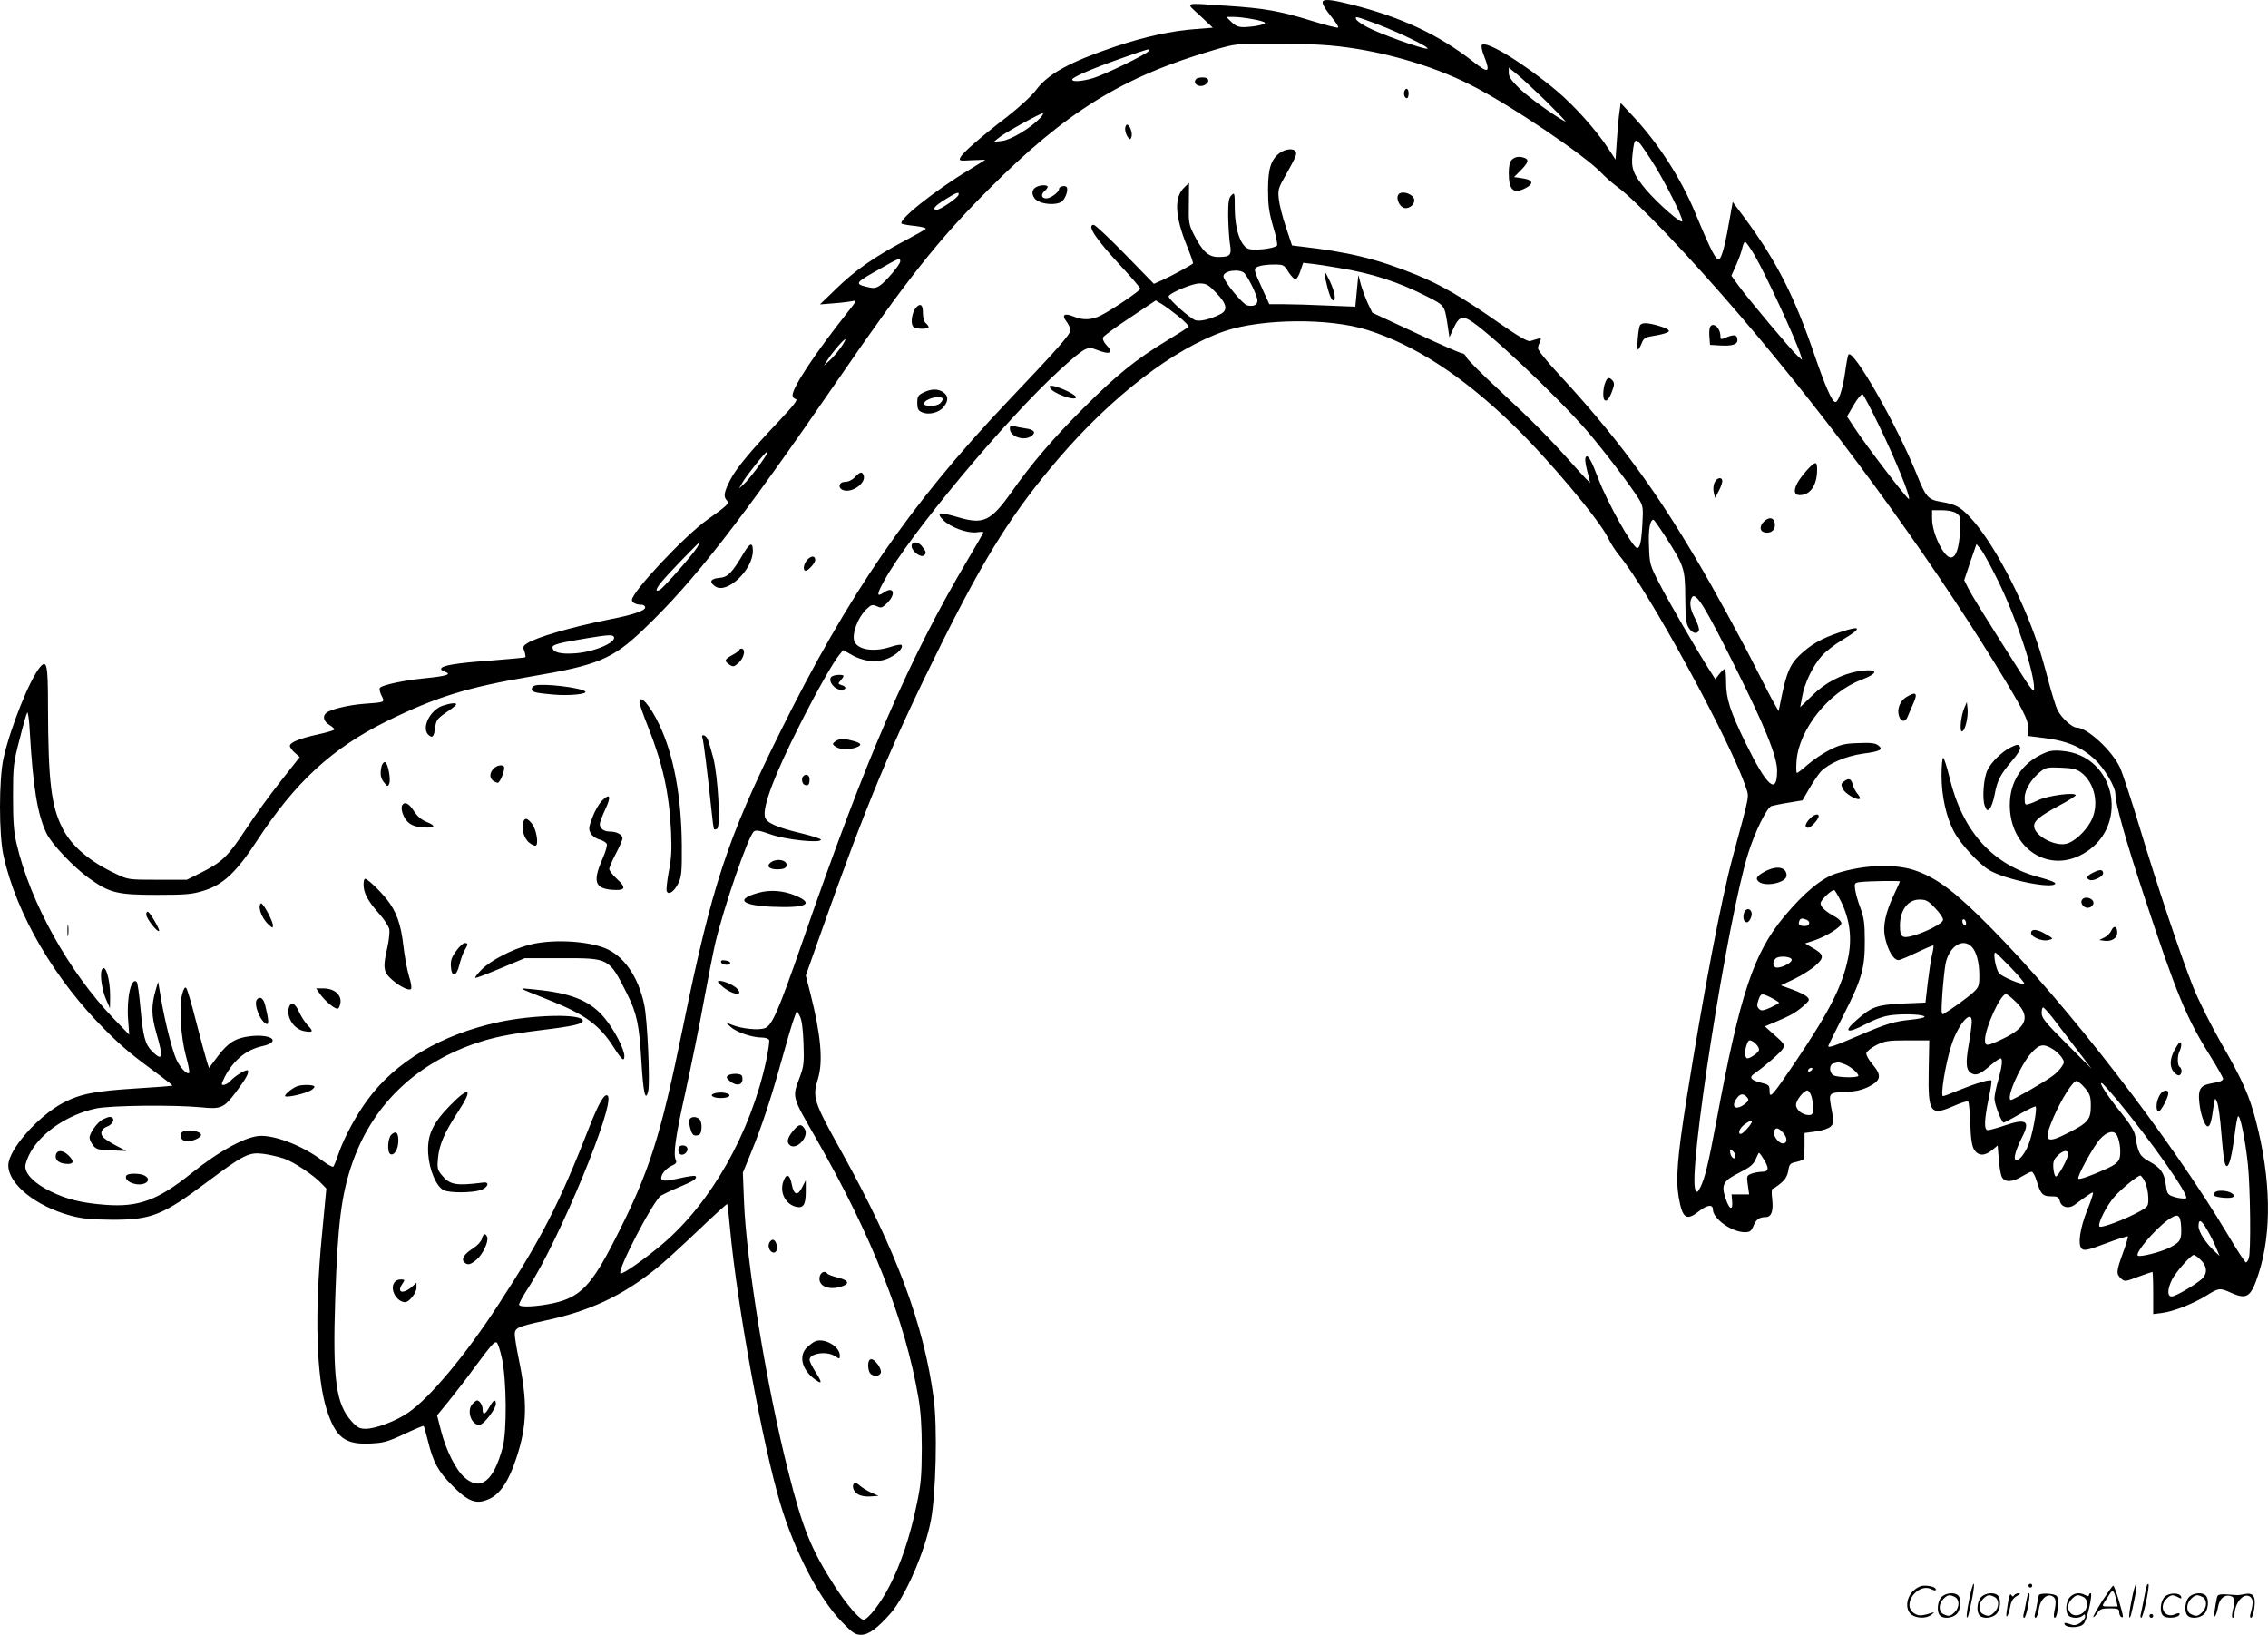 <svg version="1.0" xmlns="http://www.w3.org/2000/svg"
  viewBox="0 0 1200.149 864.961"
 preserveAspectRatio="xMidYMid meet">
<g transform="translate(-0.609,865.961) scale(0.1,-0.1)"
fill="#000000" stroke="none">
<path d="M7007 8654 c-9 -9 9 -40 51 -92 19 -23 32 -45 29 -48 -3 -4 -67 13
-142 36 -169 52 -248 66 -450 79 -232 16 -218 21 -139 -52 l68 -64 -89 -7
c-127 -9 -269 -40 -425 -92 -241 -81 -358 -145 -421 -230 -22 -30 -87 -90
-151 -140 -143 -110 -235 -190 -249 -216 -10 -19 -8 -20 60 -16 39 1 71 3 71
2 0 0 -39 -25 -87 -54 -184 -111 -380 -268 -355 -284 6 -3 38 -9 71 -12 33 -4
58 -10 56 -15 -3 -4 -54 -33 -113 -64 -158 -84 -263 -157 -360 -252 l-87 -84
75 6 c41 3 86 9 99 12 22 5 19 -1 -25 -56 -172 -217 -294 -400 -294 -443 0 -9
8 -18 17 -20 13 -2 -9 -31 -86 -113 -158 -167 -230 -254 -262 -317 -32 -63
-36 -87 -16 -107 14 -14 1 -27 -104 -101 -121 -86 -399 -382 -399 -425 0 -14
22 -25 51 -25 10 0 19 -6 19 -14 0 -18 -65 -40 -200 -66 -193 -39 -376 -92
-426 -125 -20 -13 -22 -19 -13 -41 5 -15 7 -29 5 -32 -3 -2 -89 -10 -191 -18
-179 -13 -255 -26 -255 -44 0 -5 9 -12 21 -15 39 -13 5 -23 -107 -34 -111 -11
-222 -35 -237 -50 -5 -5 -1 -23 7 -40 20 -38 21 -37 -90 -45 -82 -6 -178 -29
-201 -48 -22 -18 -14 -46 16 -64 17 -10 28 -21 25 -25 -2 -4 -39 -15 -81 -24
-100 -22 -153 -43 -153 -62 0 -7 12 -24 26 -36 l26 -23 -100 -127 c-56 -70
-139 -185 -185 -255 -94 -143 -126 -174 -236 -229 l-76 -38 -155 0 c-153 0
-156 0 -222 32 -137 64 -233 146 -280 238 -61 118 -77 249 -78 645 0 223 -6
252 -42 210 -55 -65 -159 -325 -194 -485 -24 -112 -24 -398 0 -510 68 -312
272 -661 547 -933 87 -86 131 -123 292 -241 32 -24 57 -44 55 -46 -2 -1 -86
-8 -188 -14 -225 -14 -299 -29 -391 -77 -132 -70 -289 -248 -289 -330 0 -99
145 -216 329 -266 59 -16 107 -21 216 -22 211 -1 271 23 506 199 195 146 222
159 297 150 31 -4 81 -15 110 -25 55 -19 159 -89 201 -134 l24 -25 -24 -253
c-39 -408 -29 -741 25 -914 48 -150 96 -188 230 -182 71 3 93 9 181 50 55 26
101 45 103 43 2 -1 12 -38 23 -81 28 -113 54 -160 129 -235 84 -85 126 -101
193 -71 60 26 106 96 146 219 57 173 59 295 11 528 -11 53 -20 110 -20 125 0
34 17 41 154 71 242 51 413 131 596 278 36 28 134 118 218 198 84 80 154 144
156 142 2 -2 9 -60 15 -129 38 -412 173 -1146 267 -1459 77 -255 205 -500 325
-623 57 -59 71 -68 102 -68 40 0 88 36 157 115 79 92 180 324 212 490 27 144
35 490 15 645 -52 391 -197 781 -483 1297 -155 279 -160 295 -129 397 27 90
15 229 -40 447 l-25 97 79 223 c242 685 377 1008 642 1539 233 466 378 695
618 975 284 331 609 580 876 672 196 67 554 71 756 7 250 -79 501 -241 768
-499 186 -179 461 -507 506 -601 13 -28 41 -71 61 -95 148 -176 591 -988 668
-1224 18 -56 25 -22 -69 -370 -62 -230 -155 -720 -245 -1285 -48 -302 -57
-420 -41 -514 20 -113 40 -128 106 -76 44 35 75 39 75 11 0 -50 99 -120 168
-121 28 0 35 5 47 34 14 34 31 46 65 46 30 0 41 33 34 95 -4 30 -3 55 2 55 5
0 24 13 43 29 24 19 35 39 40 66 5 34 10 40 39 46 18 4 36 10 40 14 4 4 7 37
7 73 l0 67 60 8 c35 5 68 16 78 26 17 16 17 25 8 76 -20 106 -22 102 67 107
57 2 90 10 127 28 65 33 70 59 20 118 -20 23 -35 50 -33 59 2 10 26 29 53 43
45 22 62 25 165 25 l115 0 -3 -160 c-4 -225 8 -242 135 -186 37 16 71 27 74
23 4 -4 9 -57 11 -119 3 -82 9 -118 21 -137 22 -33 56 -34 95 -1 l29 24 6 -73
c3 -41 10 -84 17 -95 15 -28 55 -27 105 4 22 13 45 25 52 25 7 0 19 -23 27
-51 21 -68 31 -79 77 -79 33 0 40 -4 45 -25 8 -33 46 -43 77 -21 74 55 91 66
98 66 4 0 -8 -39 -28 -88 -41 -101 -54 -191 -30 -210 13 -11 34 -6 127 29 61
23 113 39 116 37 2 -3 -9 -42 -26 -87 -35 -97 -37 -112 -10 -136 19 -17 22
-17 90 9 39 14 73 26 76 26 2 0 4 -50 4 -111 l0 -112 48 6 c60 8 161 47 234
92 65 41 72 41 129 15 86 -39 107 -24 148 105 69 215 64 498 -15 802 -35 136
-71 217 -185 415 -56 98 -121 228 -149 299 -68 173 -185 521 -281 839 -44 146
-91 288 -104 317 -41 90 -174 213 -230 213 -24 0 -79 50 -101 92 -8 15 -30 86
-49 157 -18 70 -43 156 -55 190 -88 262 -242 551 -362 677 -50 53 -76 66 -153
79 -66 11 -79 26 -125 142 -107 266 -340 674 -363 636 -3 -5 -11 -46 -17 -92
-13 -93 -37 -164 -54 -158 -17 5 -51 83 -105 239 -109 320 -202 503 -374 736
l-62 83 -13 -73 c-24 -142 -43 -217 -57 -228 -16 -14 -41 33 -129 245 -74 179
-194 365 -326 507 l-68 73 -6 -45 c-4 -25 -10 -92 -14 -150 l-7 -105 -36 55
c-65 100 -182 231 -279 312 -167 140 -368 264 -392 240 -5 -5 -1 -28 12 -61
34 -87 23 -92 -59 -27 -182 142 -378 234 -642 301 -98 25 -140 30 -152 19z
m-371 -96 c35 -6 64 -15 64 -19 0 -10 -57 -21 -111 -23 -30 0 -45 6 -66 27
l-28 27 39 0 c21 0 67 -5 102 -12z m652 -24 c124 -47 291 -128 271 -132 -22
-4 -256 80 -320 115 -29 15 -54 34 -57 41 -5 17 -3 16 106 -24z m-244 -115
c250 -22 531 -100 745 -209 205 -103 602 -371 691 -465 19 -20 58 -55 87 -76
105 -78 375 -362 646 -678 481 -561 981 -1244 1352 -1846 148 -241 177 -298
173 -342 l-3 -37 96 -12 c114 -15 186 -45 257 -109 51 -46 112 -147 112 -186
0 -51 54 -244 151 -537 172 -521 225 -649 350 -848 38 -61 69 -116 69 -122 0
-6 -11 -14 -25 -17 -14 -3 -36 -7 -49 -10 -47 -10 -59 -33 -52 -97 6 -64 29
-128 45 -128 12 0 20 27 30 103 8 51 8 52 20 23 6 -16 16 -85 21 -155 12 -143
18 -181 30 -181 13 0 27 59 41 165 6 50 14 94 18 98 11 11 39 -127 52 -253 13
-123 17 -465 5 -497 -4 -13 -11 -23 -15 -23 -5 0 -48 66 -96 147 -306 512
-845 1211 -1255 1625 -183 185 -276 256 -388 298 -107 41 -274 37 -427 -11
-78 -24 -172 -102 -278 -229 -162 -195 -233 -410 -357 -1075 -43 -230 -62
-310 -87 -359 -14 -26 -16 -28 -25 -12 -43 77 170 1434 279 1781 36 115 99
242 123 250 11 3 52 12 92 18 l72 12 36 62 c20 34 47 74 60 89 42 44 133 83
223 96 93 12 111 22 82 44 -15 12 -41 15 -105 12 -72 -2 -96 -8 -150 -35 -36
-18 -88 -53 -117 -78 -28 -25 -54 -45 -58 -45 -4 0 -5 30 -2 66 13 165 171
362 341 426 99 38 92 62 -13 46 -88 -14 -178 -61 -247 -130 l-62 -60 10 53
c12 73 58 167 104 218 20 23 68 60 106 83 110 65 107 82 -8 43 -100 -33 -157
-66 -217 -124 -50 -48 -69 -95 -97 -235 l-12 -59 -25 44 c-14 24 -51 96 -83
159 -86 172 -238 450 -331 606 -228 385 -428 654 -729 979 -65 70 -109 126
-106 135 2 8 7 24 12 34 8 20 9 20 -53 1 -12 -4 -67 28 -163 95 -192 135 -313
205 -440 256 -206 84 -360 121 -616 150 l-41 5 -32 96 c-18 53 -35 120 -38
149 -5 46 -2 59 27 110 63 112 69 126 63 140 -8 21 -56 17 -87 -7 -45 -35 -60
-83 -60 -194 0 -81 5 -118 27 -194 16 -52 25 -97 20 -101 -18 -17 -127 -28
-153 -16 -41 19 -69 104 -70 211 0 85 -1 88 -17 72 -15 -14 -18 -35 -18 -110
1 -51 5 -116 9 -145 11 -63 3 -72 -62 -72 -51 0 -83 29 -128 118 -27 53 -29
64 -27 166 l1 108 -24 -23 c-56 -52 -52 -150 13 -311 20 -49 34 -90 32 -92
-10 -10 -110 -64 -155 -85 l-52 -23 -152 156 c-84 86 -159 156 -166 156 -40 0
11 -76 150 -225 53 -57 96 -108 96 -113 0 -10 -145 -109 -208 -141 -49 -25
-96 -27 -147 -5 -47 19 -63 7 -35 -28 11 -15 20 -35 20 -46 0 -22 -71 -102
-339 -384 -509 -537 -839 -1017 -1202 -1752 -274 -554 -356 -802 -509 -1551
-121 -590 -179 -770 -363 -1129 -122 -239 -182 -300 -321 -331 -88 -19 -178
-24 -183 -9 -2 6 20 46 48 89 163 250 463 975 421 1017 -16 16 -46 -35 -97
-164 -158 -404 -252 -589 -483 -943 -172 -264 -361 -491 -475 -569 -65 -45
-173 -86 -226 -86 -32 0 -45 7 -74 39 -84 93 -101 223 -87 651 13 396 33 552
91 718 105 299 324 514 636 626 106 37 184 53 368 76 165 20 215 32 215 49 0
38 -259 33 -449 -8 -301 -66 -542 -209 -689 -409 -62 -84 -123 -197 -153 -282
-12 -36 -25 -68 -29 -73 -3 -4 -31 11 -61 34 -95 72 -235 129 -321 129 -76 0
-217 -76 -373 -201 -175 -140 -277 -177 -450 -164 -123 9 -207 29 -293 72 -82
40 -132 90 -132 131 0 15 13 50 29 78 61 106 200 198 346 229 78 16 408 20
555 6 105 -11 121 -4 185 81 52 69 72 105 62 114 -7 8 -67 -28 -92 -56 -17
-18 -45 -28 -45 -15 0 4 7 20 16 38 46 87 112 142 196 161 105 23 54 67 -63
53 -76 -9 -116 -34 -169 -104 l-48 -64 -11 34 c-6 18 -31 111 -56 207 -24 95
-48 177 -54 183 -6 6 -14 -6 -21 -34 -18 -64 -7 -227 20 -327 13 -45 20 -85
17 -89 -11 -11 -49 29 -68 72 -23 53 -57 187 -79 310 l-17 100 -12 -40 c-25
-85 -25 -137 3 -233 38 -131 33 -150 -24 -94 -36 37 -47 77 -61 232 -6 69 -15
129 -19 134 -29 30 -55 -84 -46 -199 l6 -80 -82 85 c-237 246 -442 615 -514
925 -15 62 -19 119 -19 250 0 160 2 177 34 300 18 72 36 136 41 144 4 8 11
-40 14 -105 17 -292 41 -435 88 -533 27 -57 144 -180 225 -238 109 -78 150
-88 358 -88 159 0 188 3 252 23 100 31 171 98 278 262 204 312 398 491 690
635 259 127 424 178 759 235 356 60 433 92 597 249 266 253 511 568 1029 1321
366 533 534 744 800 1010 408 409 707 594 1190 735 113 33 119 34 305 34 105
1 244 -4 309 -10z m-959 -29 c-10 -17 -235 -126 -295 -144 -59 -17 -110 -21
-110 -7 0 12 106 58 260 112 147 52 154 54 145 39z m2105 -268 c63 -63 108
-110 100 -106 -55 28 -194 128 -242 174 -43 42 -58 63 -58 84 l0 28 42 -34
c23 -18 94 -84 158 -146z m-2680 -87 c-49 -52 -155 -116 -201 -121 l-44 -5 28
23 c30 25 216 128 231 128 5 0 -1 -11 -14 -25z m3232 -219 c65 -98 172 -310
166 -327 -5 -15 -126 91 -190 165 -69 82 -82 115 -73 190 11 100 14 99 97 -28z
m-3664 -188 c-5 -16 -96 -78 -114 -78 -28 0 -13 19 43 54 61 38 77 44 71 24z
m4213 -319 c61 -106 219 -447 244 -529 l7 -25 -27 25 c-34 31 -256 296 -309
368 l-38 53 26 58 c14 32 29 73 32 90 4 17 10 31 15 31 4 0 27 -32 50 -71z
m-4521 -32 c0 -17 -77 -108 -109 -129 -22 -14 -33 -15 -69 -6 -65 16 -61 22
74 97 96 55 104 58 104 38z m2315 -34 c179 -29 320 -74 474 -153 89 -45 91
-47 105 -135 l12 -80 22 48 c24 54 43 65 79 46 88 -47 462 -399 626 -588 91
-106 234 -294 277 -364 21 -36 22 -47 17 -130 -5 -94 -13 -127 -27 -127 -24 0
-158 240 -207 369 -35 93 -53 125 -64 114 -7 -7 -5 -31 5 -71 9 -33 16 -62 16
-66 0 -3 -39 38 -87 92 -130 146 -211 228 -395 399 -92 85 -170 163 -173 174
-4 10 -13 19 -21 19 -8 0 -119 48 -246 108 l-230 107 -24 50 c-13 28 -29 73
-37 100 l-13 50 -8 -84 -8 -84 -150 6 c-83 4 -186 7 -228 7 l-77 0 -31 68
c-55 120 -55 121 -26 132 14 6 50 10 80 10 52 0 55 -1 79 -41 15 -22 31 -39
38 -36 7 2 18 22 25 45 l14 41 46 -5 c26 -3 88 -12 137 -21z m-493 -30 c24
-28 68 -120 68 -143 0 -24 -21 -34 -54 -26 -25 6 -126 130 -126 154 0 30 88
42 112 15z m-150 -103 c57 -59 63 -92 21 -113 -51 -26 -104 -39 -130 -32 -25
6 -143 110 -143 126 0 16 124 69 163 69 36 0 47 -6 89 -50z m-201 -123 c33
-27 57 -52 55 -56 -3 -4 -53 -36 -111 -71 -167 -101 -269 -183 -441 -355 -161
-160 -278 -296 -389 -454 -106 -149 -146 -167 -276 -129 -101 30 -121 27 -83
-13 37 -38 128 -72 177 -66 20 3 37 3 37 0 0 -2 -35 -64 -78 -136 -317 -534
-542 -1054 -882 -2037 -124 -357 -158 -436 -196 -450 -32 -13 -122 -4 -174 17
l-35 14 28 -25 c30 -28 113 -56 164 -56 19 0 36 -6 39 -13 3 -8 -5 -57 -16
-111 -83 -384 -293 -753 -550 -970 -94 -79 -207 -159 -220 -154 -23 8 172 384
214 412 12 7 56 28 99 46 75 31 95 45 83 57 -3 4 -42 -2 -86 -12 -57 -13 -84
-15 -91 -8 -15 15 15 59 52 75 21 9 27 17 22 28 -16 31 -3 123 51 365 30 138
74 351 96 475 23 124 50 261 60 305 44 189 175 570 205 595 11 9 31 6 92 -16
81 -28 263 -47 263 -27 0 5 -44 19 -97 32 -135 32 -192 57 -199 88 -14 54 52
227 187 493 85 169 172 322 205 363 l22 27 46 -26 c66 -37 142 -43 200 -14 44
21 75 55 62 67 -3 4 -29 -1 -57 -10 -85 -28 -168 -17 -190 25 -19 36 15 131
65 177 22 21 29 23 52 13 23 -11 28 -9 55 17 49 49 34 92 -19 55 -38 -26 -37
-9 3 63 129 237 643 854 926 1112 131 119 149 130 192 112 77 -31 100 -21 56
25 -12 13 -19 30 -16 38 3 8 67 55 143 105 l136 91 30 -18 c16 -9 56 -39 89
-65z m-1785 -165 c-14 -21 -41 -52 -58 -68 l-32 -29 19 30 c24 39 89 114 94
109 2 -2 -8 -21 -23 -42z m5499 -426 c82 -170 159 -359 153 -377 -3 -10 -229
285 -292 382 l-36 55 36 62 c20 34 41 59 47 55 5 -3 47 -83 92 -177z m-5891
-138 c-24 -42 -96 -137 -120 -158 l-27 -25 19 33 c21 37 121 162 130 162 3 0
2 -6 -2 -12z m6295 -314 c22 -16 23 -22 19 -98 -6 -90 -22 -136 -49 -136 -37
0 -99 128 -99 205 l0 45 53 0 c32 0 61 -6 76 -16z m-1545 -116 c105 -163 109
-175 110 -328 1 -112 4 -141 19 -163 19 -29 44 -35 53 -13 3 8 -6 36 -20 63
-27 50 -32 88 -16 113 20 29 70 -52 229 -371 158 -316 221 -473 221 -547 0
-132 -53 -85 -165 143 -83 170 -105 237 -105 325 0 38 -3 70 -7 70 -4 0 -17
-12 -29 -27 l-21 -27 -37 58 c-67 106 -208 349 -260 450 -49 95 -51 102 -54
196 -4 87 5 140 24 140 2 0 29 -37 58 -82z m-5119 -65 c-29 -45 -178 -214
-197 -224 -28 -15 -22 6 14 48 37 44 191 203 196 203 3 0 -4 -12 -13 -27z
m6885 -178 c95 -194 190 -477 190 -569 0 -24 -17 -3 -91 115 -194 306 -237
376 -258 417 l-21 42 32 96 33 95 23 -28 c13 -15 54 -91 92 -168z m-7326 -294
c18 -29 -103 -81 -203 -88 -80 -6 -121 5 -121 32 0 14 36 24 190 49 104 17
127 18 134 7z m6806 -1295 c0 -2 -16 -37 -35 -77 -41 -88 -56 -159 -45 -214
14 -71 45 -125 72 -125 8 0 52 18 97 40 46 22 86 39 88 37 2 -3 -1 -24 -7 -48
-6 -24 -16 -91 -23 -149 l-12 -105 -120 -5 c-137 -7 -163 -16 -243 -86 -75
-65 -54 -76 45 -24 56 29 98 44 142 49 70 8 171 3 171 -9 0 -5 -30 -11 -67
-15 -97 -10 -130 -20 -284 -86 -138 -59 -164 -67 -157 -50 2 5 38 79 81 163
95 187 112 246 111 393 0 90 -5 121 -23 170 -13 33 -25 77 -28 97 -5 35 -4 37
29 41 45 5 208 8 208 3z m-311 -108 c46 -94 58 -192 37 -295 -30 -149 -98
-283 -278 -550 -126 -186 -138 -200 -138 -154 0 28 -4 32 -45 42 -55 14 -65
28 -36 48 61 43 142 114 152 133 11 20 6 26 -42 69 l-54 48 50 21 c84 35 114
52 153 86 34 30 36 34 21 49 -9 9 -44 27 -78 39 l-61 22 71 34 c38 18 89 50
112 71 49 43 46 59 -18 95 l-37 22 49 16 c65 22 143 71 143 91 0 9 -14 24 -31
33 -53 29 -79 53 -79 72 0 17 55 70 72 70 4 0 20 -28 37 -62z m498 -34 c24
-25 43 -53 41 -62 -3 -19 -92 -65 -162 -84 -55 -15 -66 -6 -66 54 0 82 42 138
103 138 35 0 47 -6 84 -46z m-683 -60 c25 -9 19 -34 -7 -34 -29 0 -37 7 -30
26 6 15 13 17 37 8z m846 -20 c0 -8 -4 -12 -10 -9 -5 3 -10 13 -10 21 0 8 5
12 10 9 6 -3 10 -13 10 -21z m29 -123 c26 -26 41 -83 41 -154 0 -53 -3 -61
-32 -88 -29 -27 -114 -88 -157 -114 -12 -7 -13 9 -7 101 4 60 12 133 17 163
19 93 90 140 138 92z m210 -113 c41 -43 72 -80 69 -83 -9 -9 -114 34 -133 55
-18 20 -35 116 -19 109 5 -2 42 -39 83 -81z m-1162 45 c5 -14 -47 -43 -77 -43
-23 0 -27 29 -8 48 16 16 80 12 85 -5z m-107 -203 c22 -11 40 -23 40 -26 0 -3
-21 -14 -46 -26 -40 -17 -48 -18 -60 -6 -11 11 -12 21 -3 46 13 38 17 38 69
12z m1296 -24 c76 -75 54 -133 -70 -192 -86 -41 -96 -42 -96 -6 1 64 82 242
111 242 7 0 31 -20 55 -44z m190 -79 c22 -29 78 -101 124 -162 l84 -110 -132
132 c-112 112 -132 137 -132 162 0 17 3 31 8 30 4 0 25 -23 48 -52z m-6608
-137 c4 -100 1 -123 -18 -175 -43 -116 -47 -99 88 -335 292 -511 468 -956 538
-1365 12 -68 18 -154 18 -270 -1 -146 -4 -188 -28 -300 -34 -165 -84 -313
-142 -425 -46 -91 -115 -180 -139 -180 -19 0 -90 81 -149 173 -126 195 -172
306 -249 612 -114 448 -222 1110 -234 1430 l-6 150 45 110 c56 137 104 282
163 495 25 91 53 185 62 209 l16 44 15 -29 c11 -20 17 -67 20 -144z m6182 114
c0 -15 -7 -69 -16 -121 -18 -103 -14 -137 16 -153 24 -13 47 -3 104 47 22 18
43 33 48 33 13 0 9 -41 -12 -115 -11 -38 -20 -83 -20 -98 0 -29 38 -127 49
-127 3 0 42 20 85 45 43 25 81 43 84 40 10 -10 -18 -156 -39 -205 -23 -53 -52
-86 -68 -76 -11 7 4 58 38 124 41 81 18 95 -94 57 -41 -14 -82 -25 -90 -25
-21 0 -19 53 4 165 11 49 17 93 15 97 -6 9 -82 -14 -176 -52 -40 -17 -76 -30
-80 -30 -15 0 12 166 43 265 34 112 109 200 109 129z m-1130 -134 c8 -15 5
-23 -16 -39 -15 -12 -33 -21 -40 -21 -16 0 -18 37 -4 75 8 22 13 24 30 15 11
-6 24 -19 30 -30z m1557 -10 c18 -10 39 -31 49 -45 15 -23 15 -27 0 -49 -8
-14 -30 -36 -48 -49 -38 -29 -208 -127 -220 -127 -31 0 47 182 107 248 42 47
64 51 112 22z m-1100 -81 c30 -11 73 -47 73 -61 0 -12 -108 -10 -131 2 -24 13
-25 57 -1 63 28 8 29 7 59 -4z m-172 -29 c-3 -5 -11 -10 -16 -10 -6 0 -7 5 -4
10 3 6 11 10 16 10 6 0 7 -4 4 -10z m1444 -97 c27 -32 31 -46 31 -96 0 -71
-16 -89 -119 -141 -121 -62 -134 -48 -78 83 42 96 102 191 121 191 8 0 28 -17
45 -37z m166 -58 c187 -225 395 -522 368 -526 -18 -3 -50 3 -74 12 -22 9 -27
18 -32 59 -8 64 -27 91 -87 124 -51 28 -60 44 -75 136 -3 23 -28 64 -73 120
-74 91 -122 165 -104 159 6 -2 40 -40 77 -84z m-1615 19 c6 -14 10 -43 10 -65
0 -34 -3 -39 -23 -39 -33 0 -67 28 -67 54 0 24 41 76 60 76 6 0 15 -12 20 -26z
m-339 -10 c11 -14 9 -19 -11 -35 -48 -37 -77 -18 -44 29 18 26 36 28 55 6z
m23 -136 c-12 -22 -47 -58 -56 -58 -18 0 -7 30 18 49 30 23 49 28 38 9z m166
-50 c26 -28 26 -58 0 -58 -23 0 -55 44 -46 65 8 21 22 19 46 -7z m1768 -15
c17 -31 23 -98 13 -125 -6 -17 -27 -34 -63 -50 -83 -38 -148 -61 -154 -55 -9
9 78 169 115 210 36 40 74 49 89 20z m-2018 -110 c0 -24 -25 -9 -28 17 -3 21
-2 22 12 11 9 -7 16 -20 16 -28z m1760 10 c-1 -24 -52 -118 -65 -118 -5 0 -11
19 -13 42 -3 35 2 48 22 68 29 29 56 33 56 8z m-1611 -27 c30 -48 27 -66 -8
-66 -16 0 -42 -5 -56 -10 -26 -10 -27 -13 -20 -60 l7 -50 -46 0 -47 0 3 -35
c5 -53 -15 -46 -34 12 -25 75 -15 94 72 138 57 29 74 43 86 70 8 19 16 35 18
35 3 0 14 -15 25 -34z m2017 -118 c9 -18 17 -54 18 -82 1 -49 0 -50 -44 -75
-73 -41 -204 -91 -214 -81 -12 12 35 108 80 159 36 41 121 110 136 111 4 0 15
-14 24 -32z m192 -241 c3 -66 -4 -79 -58 -107 -46 -24 -158 -53 -171 -44 -18
11 83 132 155 186 57 41 70 35 74 -35z m136 -12 c15 -24 36 -66 47 -92 l20
-48 -27 25 c-46 43 -84 102 -84 132 0 40 14 35 44 -17z m-32 -162 c34 -33 36
-72 6 -100 -34 -31 -140 -93 -160 -93 -25 0 -23 40 2 90 21 41 100 130 115
130 5 0 22 -12 37 -27z m-8989 -524 c24 -119 26 -380 3 -468 -48 -178 -117
-233 -201 -159 -47 40 -98 143 -125 247 l-21 82 59 72 c32 40 94 119 136 177
96 129 107 141 120 137 6 -2 19 -41 29 -88z M6337 8243 c-24 -23 12 -50 44
-33 29 16 24 40 -9 40 -16 0 -32 -3 -35 -7z M7438 8178 c-6 -17 1 -38 13 -38
5 0 9 11 9 25 0 26 -14 34 -22 13z M5960 7977 c0 -13 6 -31 13 -41 13 -17 14
-17 20 -2 8 19 -8 66 -23 66 -5 0 -10 -10 -10 -23z M8006 7814 c-11 -10 -16
-34 -16 -70 0 -91 25 -113 90 -79 44 23 38 43 -16 51 l-46 7 36 36 c39 40 44
56 20 65 -27 10 -52 7 -68 -10z M5488 7669 c-29 -16 -22 -56 12 -74 33 -17 92
-20 120 -5 21 11 41 62 31 79 -8 12 -41 5 -41 -10 0 -16 -44 -49 -67 -49 -26
0 -31 21 -8 40 8 7 15 16 15 21 0 12 -41 11 -62 -2z M7405 7629 c-11 -16 2
-53 23 -66 24 -15 62 8 62 37 0 32 -69 56 -85 29z M4864 7042 c-33 -22 -46
-105 -18 -116 24 -9 74 -7 74 3 0 5 -7 14 -15 21 -9 7 -15 29 -15 51 0 39 -8
53 -26 41z M8685 6939 c-10 -14 -19 -129 -11 -129 3 0 12 15 19 33 12 29 18
33 77 42 35 6 65 15 67 22 3 7 -17 18 -48 27 -62 19 -95 20 -104 5z M9054
6926 c-3 -8 -4 -31 -2 -52 l3 -39 49 -3 c67 -4 96 4 96 28 0 28 -15 32 -55 16
-33 -14 -35 -14 -35 5 0 46 -43 80 -56 45z M8500 6634 c-6 -14 -10 -41 -10
-60 0 -49 25 -44 45 11 14 36 15 48 5 60 -18 22 -29 19 -40 -11z M4893 6583
c-29 -14 -33 -22 -33 -55 0 -31 5 -41 24 -49 35 -17 92 -3 116 28 26 33 25 58
-2 77 -28 20 -64 19 -105 -1z m101 -32 c3 -4 -3 -16 -13 -25 -20 -19 -87 -19
-85 -1 3 24 86 46 98 26z M9567 6171 c-67 -74 -83 -131 -37 -131 60 0 97 61
91 153 -2 26 -15 21 -54 -22z M4530 6135 c-14 -15 -35 -25 -52 -25 -36 0 -40
-37 -5 -45 48 -12 118 42 103 80 -8 21 -19 19 -46 -10z M9079 6106 c-7 -14 -8
-37 -4 -53 l7 -28 18 35 c11 19 19 43 20 53 0 25 -29 21 -41 -7z M9340 5900
c-26 -26 -22 -54 8 -58 32 -5 54 16 50 47 -4 33 -31 38 -58 11z M3942 5734
c-63 -107 -85 -129 -130 -132 -47 -4 -55 -22 -21 -45 61 -43 199 87 199 188 0
47 -15 44 -48 -11z M4280 5700 c-21 -21 -28 -60 -10 -60 13 0 50 41 50 56 0
23 -19 25 -40 4z M3919 5222 c-2 -6 -20 -19 -39 -29 -41 -23 -43 -30 -14 -50
20 -13 24 -12 48 9 27 24 39 68 20 75 -7 2 -14 0 -15 -5z M2838 5033 c-10 -2
-18 -11 -18 -18 0 -17 18 -22 111 -30 83 -8 186 2 172 16 -20 20 -219 44 -265
32z M10093 4971 c-33 -20 -50 -64 -38 -100 10 -32 34 -34 46 -3 6 15 19 46 29
68 26 58 16 67 -37 35z M3390 4944 c0 -9 20 -67 45 -129 79 -199 112 -352 122
-555 4 -97 2 -144 -12 -212 -9 -49 -14 -95 -11 -103 9 -24 40 -3 62 42 16 33
19 60 18 198 -2 262 -43 481 -120 642 -48 101 -104 164 -104 117z M2352 4927
c-71 -22 -119 -122 -77 -157 20 -17 28 -8 34 42 5 37 12 46 58 78 29 19 53 38
53 43 0 9 -27 7 -68 -6z M10401 4915 c-18 -41 -27 -125 -13 -125 16 0 34 74
30 118 l-4 37 -13 -30z M3723 4756 c6 -14 28 -196 47 -375 6 -58 12 -107 15
-109 2 -2 9 -1 16 3 19 12 5 271 -20 373 -12 46 -26 92 -31 103 -12 22 -35 26
-27 5z M10643 4704 c-42 -21 -99 -76 -119 -117 -21 -40 -30 -153 -15 -191 10
-26 14 -28 26 -15 8 8 20 41 26 74 14 76 30 106 91 178 30 34 48 64 44 72 -7
19 -13 18 -53 -1z M10803 4665 c-112 -57 -169 -160 -161 -289 14 -207 197
-328 370 -243 270 132 199 532 -97 554 -51 4 -68 0 -112 -22z m214 -91 c77
-57 101 -180 50 -266 -31 -54 -89 -105 -128 -113 -63 -14 -169 45 -169 94 0
28 27 51 130 107 50 26 90 52 90 56 0 18 -152 -2 -200 -27 -14 -7 -35 -16 -47
-19 -21 -7 -23 -4 -23 32 0 43 36 102 86 141 26 20 38 22 106 19 58 -2 83 -8
105 -24z M10280 4557 c0 -109 25 -222 67 -300 35 -64 133 -171 187 -202 87
-51 339 -101 348 -70 2 6 -33 19 -77 31 -252 65 -412 240 -482 527 -14 59 -30
107 -34 107 -5 0 -9 -42 -9 -93z M2026 4608 c-10 -40 -7 -65 13 -89 18 -22 20
-23 27 -5 9 23 -7 108 -22 113 -6 2 -14 -6 -18 -19z M2617 4592 c-28 -31 -18
-64 22 -74 13 -3 44 76 33 87 -11 11 -39 4 -55 -13z M9765 4526 c-17 -12 -18
-17 -7 -40 11 -26 78 -64 90 -52 3 3 -3 14 -12 25 -9 10 -21 31 -25 47 -9 34
-21 39 -46 20z M3191 4423 c-15 -16 -38 -55 -50 -88 -20 -53 -21 -63 -9 -84 7
-14 27 -28 46 -33 18 -5 36 -16 39 -24 3 -8 -6 -40 -20 -72 -55 -124 -45 -162
45 -170 74 -6 81 9 29 57 -23 21 -41 45 -41 53 0 8 16 45 35 81 19 36 35 73
35 81 0 20 -31 36 -67 36 -32 0 -53 16 -53 40 0 8 13 43 29 77 33 70 26 89
-18 46z M2135 4400 c-11 -18 5 -67 30 -90 18 -17 41 -25 80 -28 65 -5 72 8 16
30 -26 11 -48 30 -65 57 -26 40 -48 51 -61 31z M9582 4327 c-25 -27 -28 -47
-8 -47 15 0 56 45 56 61 0 17 -27 9 -48 -14z M2775 4310 c-11 -35 4 -88 32
-109 14 -12 30 -18 35 -15 15 10 2 84 -19 113 -26 33 -40 37 -48 11z M9348
4050 c-47 -25 -56 -40 -33 -57 39 -27 145 -2 145 34 0 45 -50 55 -112 23z
M11083 4043 c-36 -18 -41 -30 -19 -39 20 -8 71 18 71 35 0 21 -16 22 -52 4z
M1930 3979 c0 -44 23 -87 81 -152 27 -30 52 -68 55 -84 3 -15 -2 -59 -10 -96
-24 -103 -21 -128 17 -164 40 -38 96 -68 108 -56 5 5 0 36 -11 69 -10 34 -23
104 -29 157 -13 118 -38 187 -91 252 -42 51 -99 104 -112 105 -5 0 -8 -14 -8
-31z M11027 3903 c-13 -12 -7 -32 12 -43 26 -14 58 15 40 36 -12 15 -41 19
-52 7z M1380 3860 c0 -27 22 -70 49 -94 20 -18 21 -18 21 -1 0 21 -50 115 -62
115 -4 0 -8 -9 -8 -20z M9234 3826 c-6 -26 1 -46 16 -46 14 0 31 37 24 54 -9
24 -33 19 -40 -8z M780 3821 c0 -21 59 -96 68 -87 5 6 -44 92 -58 101 -6 3
-10 -3 -10 -14z M363 3735 c0 -27 2 -38 4 -22 2 15 2 37 0 50 -2 12 -4 0 -4
-28z M11179 3737 c-6 -14 -23 -31 -38 -38 l-26 -13 27 -4 c38 -5 68 14 68 43
0 34 -18 41 -31 12z M10756 3732 c-15 -24 50 -56 91 -46 26 7 26 7 -13 30 -40
24 -69 30 -78 16z M2808 3661 c-91 -23 -207 -84 -253 -131 -22 -22 -37 -42
-34 -44 2 -3 62 20 133 50 l129 54 196 0 c253 0 249 2 345 -188 52 -103 65
-165 76 -356 10 -166 21 -219 36 -161 11 45 -4 383 -21 460 -32 150 -110 260
-210 299 -102 39 -282 47 -397 17z M2420 3628 c-25 -34 -30 -51 -28 -83 4 -59
30 -53 45 10 7 28 19 62 28 77 19 33 19 38 0 38 -8 0 -29 -19 -45 -42z M544
3526 c-10 -27 3 -111 25 -158 l19 -43 1 60 c1 97 -28 186 -45 141z M1699 3401
c28 -39 81 -83 95 -78 6 2 12 17 14 34 4 41 -35 73 -90 73 l-39 0 20 -29z
M2771 3426 c2 -2 58 -25 124 -51 204 -80 282 -136 359 -257 42 -66 56 -78 56
-46 0 36 -52 137 -102 198 -72 89 -166 130 -333 150 -101 11 -110 12 -104 6z
M1367 3373 c-22 -22 16 -119 50 -131 13 -4 11 22 -8 101 -9 34 -26 47 -42 30z
M1534 3326 c-12 -51 28 -112 82 -122 46 -9 51 -2 19 30 -14 15 -35 47 -46 71
-22 50 -45 58 -55 21z M11522 3120 c-31 -50 -38 -95 -18 -125 9 -14 23 -25 31
-25 17 0 21 35 5 45 -13 8 -13 61 1 86 5 11 9 28 7 37 -3 13 -10 8 -26 -18z
M1580 2913 c-29 -11 -70 -45 -65 -53 6 -9 99 11 133 29 12 6 22 16 22 21 0 11
-65 12 -90 3z M11436 2868 c-21 -33 -25 -88 -6 -88 11 0 50 73 50 95 0 23 -28
18 -44 -7z M2387 2810 c-93 -96 -121 -157 -115 -255 6 -88 44 -175 83 -193 33
-15 150 -14 195 1 38 13 49 44 15 40 -150 -19 -180 -13 -225 44 -19 24 -21 36
-16 87 7 70 34 133 104 240 84 128 65 144 -41 36z M550 2737 c-28 -14 -70 -72
-70 -97 0 -10 9 -28 19 -41 16 -20 29 -24 97 -26 l79 -3 -56 29 c-30 16 -61
36 -68 45 -17 20 -8 44 22 55 36 14 45 51 13 51 -6 0 -22 -6 -36 -13z M972
2671 c-21 -13 -10 -46 17 -49 29 -5 81 17 81 33 0 20 -74 32 -98 16z M2076
2655 c-18 -19 -22 -90 -5 -101 19 -12 42 23 43 67 1 46 -13 59 -38 34z M303
2554 c-10 -27 11 -49 51 -52 43 -4 48 13 13 46 -28 26 -55 28 -64 6z M675
2440 c-16 -26 41 -55 87 -45 32 8 37 30 9 45 -25 13 -88 13 -96 0z M11725
2349 c-4 -6 -5 -12 -2 -15 9 -10 77 -16 94 -10 17 7 17 8 -1 22 -23 16 -82 19
-91 3z M2556 2105 c-4 -14 -24 -36 -46 -50 -47 -29 -64 -57 -48 -73 18 -18 33
-15 66 13 33 28 65 96 56 120 -9 22 -21 18 -28 -10z M2090 1869 c-20 -36 18
-99 60 -99 21 0 60 49 60 76 l0 27 -22 -20 c-48 -42 -84 -34 -54 12 16 24 16
25 -8 25 -15 0 -30 -8 -36 -21z M7021 7178 c15 -68 30 -108 40 -108 16 0 9 44
-16 98 -13 28 -26 52 -28 52 -3 0 -1 -19 4 -42z M5562 6609 c8 -28 138 -75
138 -51 0 12 -70 47 -114 58 -22 5 -28 4 -24 -7z M5350 6392 c0 -43 75 -68
115 -39 25 19 13 34 -32 40 -21 3 -48 8 -60 12 -19 6 -23 4 -23 -13z M4830
5771 c0 -28 49 -64 66 -50 14 12 11 22 -14 52 -21 23 -52 22 -52 -2z M4413
5083 c-34 -13 3 -73 45 -73 28 0 29 17 1 25 -19 6 -19 8 -5 24 9 10 16 21 16
24 0 8 -39 8 -57 0z M4426 4737 c-15 -11 -15 -15 -4 -24 23 -18 63 -23 101
-12 47 13 47 25 0 38 -50 14 -76 14 -97 -2z M4257 4553 c-12 -11 -7 -41 7 -46
19 -7 26 1 26 30 0 22 -19 31 -33 16z M4085 4097 c-26 -20 -10 -37 36 -37 27
0 42 5 46 16 12 31 -47 46 -82 21z M4016 3935 c-119 -34 -86 -66 76 -73 179
-8 226 15 126 58 -65 28 -137 34 -202 15z M3822 3568 c5 -15 48 -18 48 -3 0 6
-11 11 -26 13 -18 3 -25 0 -22 -10z M3829 3440 c50 -43 113 -54 80 -14 -16 20
-70 44 -96 44 -14 -1 -10 -8 16 -30z M3860 2970 c-13 -9 -11 -13 9 -31 33 -27
66 -22 66 11 0 21 -5 25 -30 28 -16 1 -37 -2 -45 -8z M3782 2873 c-23 -9 -1
-23 38 -23 41 0 61 14 34 24 -18 7 -53 7 -72 -1z M3654 2735 c-3 -8 0 -30 6
-50 9 -29 16 -35 33 -33 17 2 23 11 25 36 2 18 -2 40 -9 48 -15 18 -48 18 -55
-1z M3598 2588 c-7 -18 2 -38 16 -38 18 0 35 21 29 36 -6 17 -39 18 -45 2z
M4213 2688 c-37 -41 -47 -68 -30 -85 34 -35 108 42 81 84 -16 25 -28 26 -51 1z
M4150 2405 c-18 -56 13 -116 67 -130 40 -10 53 10 53 79 l0 61 -18 -35 c-24
-50 -45 -45 -56 13 -11 56 -30 61 -46 12z M4075 2079 c-9 -27 19 -59 36 -42
15 15 3 63 -16 63 -7 0 -17 -10 -20 -21z M4345 1910 c-15 -49 36 -78 105 -60
55 15 51 35 -10 50 -28 7 -53 16 -56 21 -9 16 -32 10 -39 -11z M4320 1563 c-8
-3 -27 -17 -42 -31 -48 -44 -29 -121 41 -171 39 -28 39 -18 1 42 -16 26 -30
54 -30 62 0 35 92 48 135 19 24 -16 25 -15 25 4 0 48 -81 94 -130 75z M4607
1464 c-11 -12 -8 -59 5 -72 17 -17 48 -15 55 4 3 8 -3 27 -14 42 -21 28 -35
36 -46 26z M4527 813 c-15 -14 -6 -43 17 -58 15 -10 40 -15 68 -13 l43 3 -40
18 c-22 10 -49 27 -61 38 -11 10 -24 16 -27 12z M2505 1230 c-32 -36 -2 -117
42 -108 22 4 83 84 83 109 0 29 -13 23 -34 -16 -22 -40 -36 -45 -36 -12 0 22
-16 47 -30 47 -4 0 -15 -9 -25 -20z M10426 194 c-10 -47 -15 -88 -12 -91 5 -6
9 7 30 110 7 37 10 67 6 67 -4 0 -15 -39 -24 -86z M10740 270 c0 -5 5 -10 10
-10 6 0 10 5 10 10 0 6 -4 10 -10 10 -5 0 -10 -4 -10 -10z M11286 194 c-10
-47 -15 -88 -12 -91 5 -6 9 7 30 110 7 37 10 67 6 67 -4 0 -15 -39 -24 -86z
M11366 269 c-3 -8 -10 -41 -16 -74 -6 -33 -14 -68 -16 -77 -3 -10 -1 -18 3
-18 10 0 46 171 38 178 -2 3 -7 -1 -9 -9z M10129 241 c-38 -38 -41 -101 -7
-125 29 -20 79 -20 104 0 18 14 18 15 1 10 -53 -17 -69 -17 -92 -2 -69 45 21
166 94 126 12 -6 21 -7 21 -1 0 12 -25 21 -62 21 -19 0 -39 -10 -59 -29z
M11130 189 c-28 -45 -49 -83 -47 -85 2 -3 12 7 21 21 14 21 24 25 66 25 43 0
50 -3 50 -19 0 -11 5 -23 10 -26 6 -3 10 -3 10 1 0 20 -44 164 -51 164 -4 0
-30 -37 -59 -81z m75 4 l7 -33 -42 0 c-42 0 -42 0 -28 23 8 12 21 32 29 44 15
25 22 18 34 -34z M10280 210 c-22 -22 -27 -79 -8 -98 19 -19 66 -14 88 8 22
22 27 79 8 98 -19 19 -66 14 -88 -8z m71 0 c25 -14 25 -54 -1 -80 -23 -23 -33
-24 -61 -10 -25 14 -25 54 1 80 23 23 33 24 61 10z M10490 210 c-22 -22 -27
-79 -8 -98 19 -19 66 -14 88 8 22 22 27 79 8 98 -19 19 -66 14 -88 -8z m71 0
c25 -14 25 -54 -1 -80 -23 -23 -33 -24 -61 -10 -25 14 -25 54 1 80 23 23 33
24 61 10z M10636 204 c-3 -16 -8 -47 -11 -69 -8 -51 10 -26 19 27 5 27 15 42
34 53 18 10 22 14 10 15 -9 0 -20 -5 -24 -11 -5 -8 -9 -8 -14 1 -5 8 -10 3
-14 -16z M10737 223 c-2 -4 -7 -26 -11 -48 -4 -22 -9 -48 -12 -57 -3 -10 -1
-18 4 -18 4 0 14 28 20 62 11 58 10 81 -1 61z M10795 220 c-1 -3 -5 -23 -9
-45 -4 -22 -9 -48 -12 -57 -3 -10 -1 -18 4 -18 5 0 13 20 17 45 7 53 44 87 74
68 17 -11 19 -28 8 -80 -4 -18 -3 -33 2 -33 16 0 24 99 11 115 -12 14 -87 18
-95 5z M10960 210 c-22 -22 -27 -79 -8 -98 7 -7 24 -12 38 -12 14 0 31 5 38
12 9 9 12 8 12 -5 0 -9 -12 -24 -26 -34 -21 -13 -32 -15 -55 -6 -16 6 -29 8
-29 3 0 -24 81 -27 102 -2 18 19 50 162 37 162 -5 0 -9 -5 -9 -10 0 -7 -6 -7
-19 0 -30 16 -59 12 -81 -10z m71 0 c29 -16 25 -65 -6 -86 -56 -37 -103 28
-55 76 23 23 33 24 61 10z M11461 211 c-23 -23 -28 -80 -9 -99 19 -19 88 -13
88 9 0 5 -11 4 -24 -2 -54 -25 -89 38 -46 81 23 23 33 24 62 9 16 -9 19 -8 16
3 -8 22 -64 22 -87 -1z M11590 210 c-22 -22 -27 -79 -8 -98 19 -19 66 -14 88
8 22 22 27 79 8 98 -19 19 -66 14 -88 -8z m71 0 c25 -14 25 -54 -1 -80 -23
-23 -33 -24 -61 -10 -25 14 -25 54 1 80 23 23 33 24 61 10z M11736 201 c-3
-14 -8 -44 -11 -66 -8 -51 10 -26 19 27 8 41 35 63 66 53 22 -7 24 -21 11 -77
-5 -22 -5 -38 0 -38 5 0 9 6 9 13 0 68 51 125 85 97 15 -13 15 -35 -1 -92 -3
-10 -1 -18 4 -18 6 0 13 23 17 50 9 63 -5 84 -49 76 -17 -4 -35 -6 -41 -6
-101 8 -104 7 -109 -19z M11380 110 c0 -5 5 -10 10 -10 6 0 10 5 10 10 0 6 -4
10 -10 10 -5 0 -10 -4 -10 -10z"/>
</g>
</svg>
